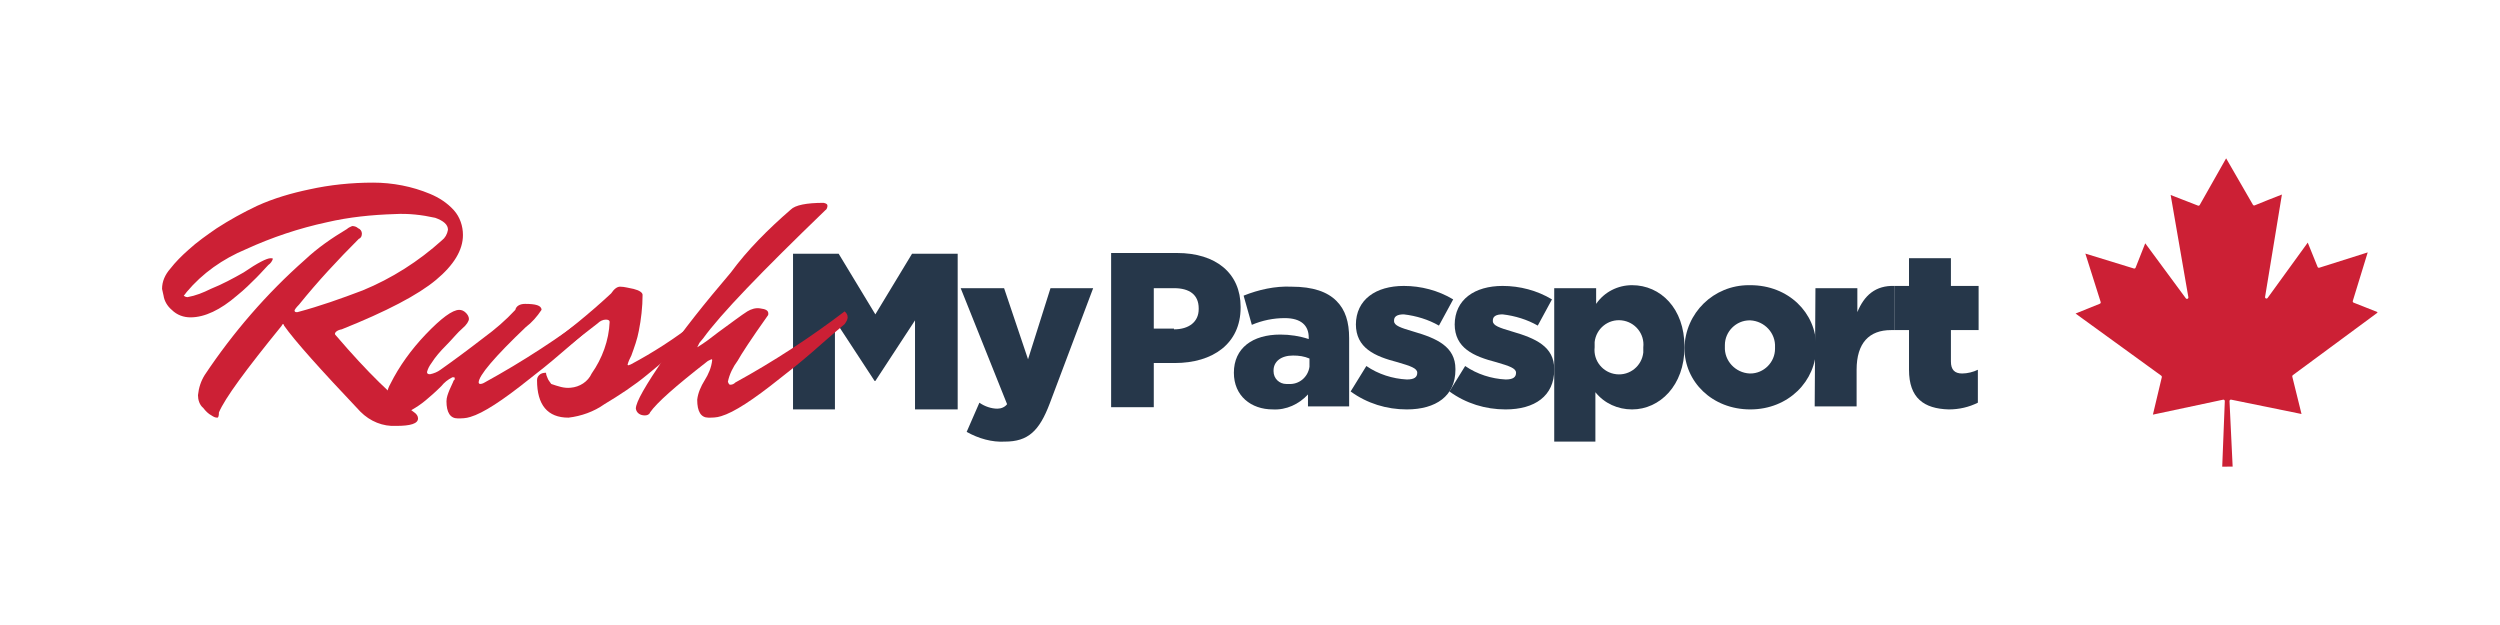 <svg xmlns="http://www.w3.org/2000/svg" xmlns:xlink="http://www.w3.org/1999/xlink" width="1200" zoomAndPan="magnify" viewBox="0 0 900 225" height="300" preserveAspectRatio="xMidYMid meet" version="1.0"><defs><clipPath id="3781c07d64"><path d="M 285 91 L 345 91 L 345 148 L 285 148 Z M 285 91 " clip-rule="nonzero"/></clipPath><clipPath id="8a462800a8"><path d="M 285.488 91.348 L 301.922 91.348 L 315.125 113.172 L 328.332 91.348 L 344.766 91.348 L 344.766 147.391 L 329.406 147.391 L 329.406 115.328 L 315.125 137.152 L 314.859 137.152 L 300.578 115.328 L 300.578 147.391 L 285.488 147.391 Z M 285.488 91.348 " clip-rule="nonzero"/></clipPath><clipPath id="63e237a07d"><path d="M 345 103.473 L 394 103.473 L 394 160 L 345 160 Z M 345 103.473 " clip-rule="nonzero"/></clipPath><clipPath id="0e5483fc37"><path d="M 348 155.477 L 352.582 144.969 C 354.469 146.312 356.891 147.121 359.047 147.121 C 360.395 147.121 361.742 146.582 362.551 145.508 L 345.844 103.742 L 361.473 103.742 L 370.094 129.34 L 378.18 103.742 L 393.539 103.742 L 377.91 145.238 C 374.137 155.207 370.094 158.98 361.742 158.98 C 357.16 159.246 352.312 157.902 348 155.477 " clip-rule="nonzero"/></clipPath><clipPath id="e05ec43f7a"><path d="M 400 91 L 447 91 L 447 146.582 L 400 146.582 Z M 400 91 " clip-rule="nonzero"/></clipPath><clipPath id="e9e587248f"><path d="M 400.004 91.078 L 423.715 91.078 C 437.727 91.078 446.621 98.352 446.621 110.477 L 446.621 110.746 C 446.621 123.68 436.648 130.688 422.906 130.688 L 415.363 130.688 L 415.363 146.582 L 400.004 146.582 Z M 422.637 118.562 C 428.027 118.562 431.531 115.867 431.531 111.285 L 431.531 111.016 C 431.531 106.164 428.297 103.742 422.637 103.742 L 415.363 103.742 L 415.363 118.293 L 422.637 118.293 Z M 422.637 118.562 " clip-rule="nonzero"/></clipPath><clipPath id="19a5eb89fa"><path d="M 444 103 L 486 103 L 486 148 L 444 148 Z M 444 103 " clip-rule="nonzero"/></clipPath><clipPath id="cf07c885b6"><path d="M 444.195 134.188 C 444.195 125.297 450.93 120.445 460.902 120.445 C 464.402 120.445 467.906 120.984 471.141 122.062 L 471.141 121.523 C 471.141 117.215 468.445 114.52 462.516 114.52 C 458.477 114.52 454.434 115.328 450.66 116.945 L 447.699 106.434 C 453.086 104.281 459.016 102.934 464.941 103.203 C 472.758 103.203 477.875 105.09 481.109 108.32 C 484.344 111.555 485.691 115.867 485.691 121.793 L 485.691 146.312 L 470.871 146.312 L 470.871 142.004 C 467.637 145.508 463.055 147.66 458.207 147.391 C 450.391 147.391 444.195 142.543 444.195 134.188 M 471.41 130.957 L 471.41 129.07 C 469.523 128.262 467.637 127.992 465.48 127.992 C 461.172 127.992 458.477 130.148 458.477 133.379 L 458.477 133.648 C 458.477 136.344 460.633 138.23 463.055 138.23 C 463.324 138.23 463.594 138.23 463.863 138.23 C 467.637 138.5 470.871 135.805 471.41 132.035 C 471.41 131.496 471.41 131.227 471.41 130.957 " clip-rule="nonzero"/></clipPath><clipPath id="f505fd9790"><path d="M 486 102 L 524 102 L 524 148 L 486 148 Z M 486 102 " clip-rule="nonzero"/></clipPath><clipPath id="a1a11709de"><path d="M 486.23 140.926 L 491.887 131.766 C 496.199 134.727 501.32 136.344 506.438 136.613 C 509.133 136.613 510.211 135.805 510.211 134.188 C 510.211 132.57 507.785 131.766 503.203 130.418 C 494.852 128.262 488.117 125.297 488.117 116.676 L 488.117 116.945 C 488.117 107.781 495.391 102.934 505.359 102.934 C 511.559 102.934 517.754 104.551 523.145 107.781 L 518.023 117.215 C 514.254 115.059 509.941 113.711 505.359 113.172 C 502.934 113.172 501.859 113.98 501.859 115.328 L 501.859 115.598 C 501.859 117.215 504.281 118.023 508.863 119.367 C 517.215 121.793 523.953 124.758 523.953 132.84 L 523.953 133.109 C 523.953 142.543 516.945 147.391 506.438 147.391 C 499.164 147.391 492.156 145.238 486.23 140.926 " clip-rule="nonzero"/></clipPath><clipPath id="3f9cab6a49"><path d="M 521.797 102 L 559.52 102 L 559.52 148 L 521.797 148 Z M 521.797 102 " clip-rule="nonzero"/></clipPath><clipPath id="e9d52dfa69"><path d="M 521.797 140.926 L 527.457 131.766 C 531.766 134.727 536.887 136.344 542.008 136.613 C 544.699 136.613 545.777 135.805 545.777 134.188 C 545.777 132.57 543.352 131.766 538.773 130.418 C 530.418 128.262 523.684 125.297 523.684 116.676 L 523.684 116.945 C 523.684 107.781 530.957 102.934 540.93 102.934 C 547.125 102.934 553.324 104.551 558.711 107.781 L 553.594 117.215 C 549.82 115.059 545.508 113.711 540.93 113.172 C 538.504 113.172 537.426 113.98 537.426 115.328 L 537.426 115.598 C 537.426 117.215 539.852 118.023 544.43 119.367 C 552.785 121.793 559.52 124.758 559.52 132.84 L 559.52 133.109 C 559.52 142.543 552.516 147.391 542.008 147.391 C 534.73 147.391 527.727 145.238 521.797 140.926 " clip-rule="nonzero"/></clipPath><clipPath id="a10aa4f961"><path d="M 559.52 102 L 607 102 L 607 159 L 559.52 159 Z M 559.52 102 " clip-rule="nonzero"/></clipPath><clipPath id="a6a0b2d541"><path d="M 559.52 103.742 L 574.609 103.742 L 574.609 109.398 C 577.574 105.09 582.426 102.664 587.543 102.664 C 597.781 102.664 606.406 111.016 606.406 124.758 L 606.406 125.027 C 606.406 138.77 597.512 147.391 587.543 147.391 C 582.426 147.391 577.574 145.238 574.34 141.195 L 574.34 158.98 L 559.52 158.98 Z M 591.586 125.027 C 592.125 120.176 588.621 115.867 583.77 115.328 C 578.922 114.789 574.609 118.293 574.07 123.141 C 574.07 123.68 574.07 124.488 574.07 125.027 C 573.531 129.879 577.035 134.188 581.887 134.727 C 586.734 135.266 591.047 131.766 591.586 126.914 C 591.586 126.375 591.586 125.566 591.586 125.027 Z M 591.586 125.027 " clip-rule="nonzero"/></clipPath><clipPath id="7493eb7073"><path d="M 606 102 L 653.828 102 L 653.828 148 L 606 148 Z M 606 102 " clip-rule="nonzero"/></clipPath><clipPath id="d6df216d1b"><path d="M 606.406 125.297 C 606.676 112.633 616.914 102.664 629.578 102.664 C 629.848 102.664 629.848 102.664 630.117 102.664 C 643.859 102.664 653.828 112.633 653.828 124.758 L 653.828 125.027 C 653.828 137.152 643.859 147.391 630.117 147.391 C 616.375 147.391 606.406 137.422 606.406 125.297 M 639.008 125.027 C 639.277 119.906 635.238 115.598 630.117 115.328 C 630.117 115.328 630.117 115.328 629.848 115.328 C 624.996 115.328 620.957 119.367 620.957 124.219 C 620.957 124.488 620.957 124.758 620.957 124.758 C 620.688 129.879 624.727 134.188 629.848 134.457 C 629.848 134.457 629.848 134.457 630.117 134.457 C 634.969 134.457 639.008 130.418 639.008 125.566 C 639.008 125.566 639.008 125.297 639.008 125.027 " clip-rule="nonzero"/></clipPath><clipPath id="5bf4a8fac8"><path d="M 653 102 L 683 102 L 683 146.582 L 653 146.582 Z M 653 102 " clip-rule="nonzero"/></clipPath><clipPath id="f307b18563"><path d="M 653.559 103.742 L 668.648 103.742 L 668.648 112.363 C 671.074 106.434 675.117 102.664 682.121 102.934 L 682.121 118.832 L 680.773 118.832 C 672.961 118.832 668.379 123.41 668.379 133.109 L 668.379 146.312 L 653.289 146.312 Z M 653.559 103.742 " clip-rule="nonzero"/></clipPath><clipPath id="6a1fbefce1"><path d="M 682 92.691 L 713 92.691 L 713 148 L 682 148 Z M 682 92.691 " clip-rule="nonzero"/></clipPath><clipPath id="781cce52c9"><path d="M 687.242 133.109 L 687.242 118.832 L 682.121 118.832 L 682.121 102.934 L 687.242 102.934 L 687.242 92.961 L 702.332 92.961 L 702.332 102.934 L 712.301 102.934 L 712.301 118.832 L 702.332 118.832 L 702.332 130.148 C 702.332 133.109 703.676 134.457 706.371 134.457 C 708.258 134.457 710.414 133.918 712.031 133.109 L 712.031 144.969 C 708.797 146.582 705.293 147.391 701.523 147.391 C 692.629 147.121 687.242 143.352 687.242 133.109 " clip-rule="nonzero"/></clipPath><clipPath id="1fac367bda"><path d="M 58.34 65.746 L 167 65.746 L 167 154 L 58.34 154 Z M 58.34 65.746 " clip-rule="nonzero"/></clipPath><clipPath id="dfb47d00aa"><path d="M 58.34 104.012 C 58.34 101.316 59.418 98.891 61.301 96.734 C 63.188 94.309 65.344 92.156 67.77 90 C 71.004 87.035 74.504 84.609 78.008 82.184 C 82.59 79.219 87.441 76.527 92.559 74.102 C 98.488 71.406 104.953 69.52 111.422 68.172 C 118.695 66.555 126.512 65.746 134.324 65.746 C 141.328 65.746 148.336 67.094 154.801 69.789 C 158.035 71.137 161 73.023 163.426 75.719 C 165.582 78.145 166.66 81.375 166.66 84.609 C 166.66 90 163.426 95.387 156.957 100.777 C 150.492 106.164 139.176 112.094 123.008 118.562 C 121.391 118.832 120.582 119.637 120.582 120.176 C 120.582 120.445 120.852 120.715 121.121 120.984 C 132.438 134.188 141.867 143.352 149.145 148.469 C 149.953 149.008 150.492 149.816 150.492 150.625 C 150.492 152.512 147.797 153.32 142.676 153.32 C 137.828 153.59 133.246 151.703 129.742 148.199 C 115.191 132.84 106.031 122.602 102.258 117.215 C 102.258 116.945 101.988 116.676 101.988 116.676 C 101.719 116.676 101.449 116.945 101.449 117.215 C 88.516 133.109 80.973 143.352 78.816 148.469 C 78.816 149.816 78.547 150.355 78.277 150.355 C 77.469 150.355 76.93 150.086 76.121 149.547 C 75.043 149.008 73.969 147.93 73.16 146.852 C 71.812 145.773 71.273 143.891 71.273 142.273 C 71.543 139.578 72.352 137.152 73.699 134.996 C 83.938 119.637 96.062 105.625 109.805 93.5 C 114.383 89.191 119.504 85.688 124.895 82.453 C 125.434 81.914 126.242 81.645 126.781 81.375 C 127.59 81.375 128.395 81.645 128.934 82.184 C 129.742 82.453 130.281 83.262 130.281 84.07 C 130.281 84.879 130.012 85.688 129.203 85.957 C 121.66 93.5 114.383 101.316 107.648 109.668 C 106.57 110.746 106.031 111.555 106.031 111.824 C 106.031 112.094 106.301 112.363 106.57 112.363 L 107.109 112.363 C 115.191 110.207 122.738 107.512 130.551 104.551 C 141.062 100.238 150.762 94.039 159.113 86.496 C 160.191 85.688 161 84.34 161.27 82.723 C 161.27 80.836 159.652 79.488 156.688 78.414 C 151.84 77.336 146.988 76.797 142.137 77.066 C 133.785 77.336 125.703 78.145 117.617 80.027 C 107.648 82.184 97.949 85.418 88.516 89.73 C 80.164 93.23 72.891 98.352 67.23 105.09 C 66.691 105.895 66.152 106.434 66.152 106.434 C 66.152 106.434 66.691 106.973 67.5 106.973 C 70.465 106.434 73.16 105.359 75.852 104.012 C 79.895 102.395 83.938 100.238 87.707 98.082 C 92.828 94.578 96.062 92.961 97.41 92.961 C 97.949 92.961 98.219 92.961 98.219 93.23 C 97.949 94.039 97.41 94.848 96.602 95.387 C 95.523 96.465 94.176 98.082 92.289 99.969 C 90.402 101.855 87.977 104.281 85.285 106.434 C 79.355 111.555 73.699 114.25 68.578 114.25 C 66.152 114.25 63.727 113.441 61.84 111.555 C 60.227 110.207 59.148 108.32 58.879 106.434 Z M 58.34 104.012 " clip-rule="nonzero"/></clipPath><clipPath id="59ac36ad79"><path d="M 138 109 L 215 109 L 215 151 L 138 151 Z M 138 109 " clip-rule="nonzero"/></clipPath><clipPath id="5e774caff1"><path d="M 174.473 137.691 C 188.215 130.148 201.418 121.523 213.812 112.094 C 214.352 112.633 214.891 113.172 214.891 114.25 C 214.891 115.059 214.352 115.867 213.812 116.676 C 213.004 117.484 211.926 118.293 210.309 119.906 C 208.691 121.523 206 123.68 201.957 127.184 C 197.914 130.688 193.875 133.918 190.371 136.613 C 180.941 144.16 173.934 148.738 169.352 150.086 C 167.738 150.625 166.121 150.625 164.773 150.625 C 162.078 150.625 160.73 148.469 160.73 144.43 C 160.73 143.082 161.27 141.734 161.809 140.387 L 163.156 137.422 C 163.156 137.152 163.426 136.883 163.426 136.883 C 163.426 136.883 163.695 136.613 163.695 136.613 C 163.695 136.344 163.695 136.344 163.695 136.074 C 163.695 135.805 163.426 135.805 162.887 135.805 C 161.27 136.613 159.922 137.691 158.844 139.039 C 156.688 141.195 154.801 142.812 153.188 144.16 C 151.57 145.508 149.953 146.582 148.066 147.66 C 146.719 148.469 145.102 149.277 143.484 149.277 C 140.254 149.277 138.637 147.93 138.637 144.699 C 138.906 142.543 139.445 140.117 140.523 138.23 C 143.754 131.766 148.066 125.836 153.188 120.445 C 158.844 114.52 162.887 111.555 165.312 111.555 C 166.121 111.555 166.93 111.824 167.738 112.633 C 168.273 113.172 168.812 113.98 168.812 114.789 C 168.812 115.598 168.004 116.945 166.391 118.293 C 164.773 119.637 162.887 122.062 160.461 124.488 C 158.574 126.375 156.688 128.531 155.34 130.688 C 154.531 131.766 153.996 132.84 153.727 133.918 C 153.727 134.457 153.996 134.727 154.801 134.727 C 156.148 134.457 157.496 133.918 158.574 133.109 C 163.156 129.879 168.273 126.105 174.203 121.523 C 178.246 118.562 182.016 115.328 185.52 111.555 C 185.789 110.207 187.137 109.398 189.023 109.398 C 192.797 109.398 194.949 109.938 194.949 111.555 C 193.336 113.98 191.449 116.137 189.293 117.754 C 177.977 128.531 172.316 135.266 172.316 137.691 C 172.316 137.961 172.586 138.23 172.855 138.23 C 172.855 138.23 173.664 138.23 174.473 137.691 " clip-rule="nonzero"/></clipPath><clipPath id="34deee17e7"><path d="M 193.066 103 L 254 103 L 254 151 L 193.066 151 Z M 193.066 103 " clip-rule="nonzero"/></clipPath><clipPath id="f912571413"><path d="M 205.461 139.578 C 208.691 139.309 211.656 137.422 213.004 134.457 C 216.777 129.07 219.203 122.602 219.473 115.867 C 219.473 115.328 218.934 115.059 218.125 115.059 C 217.047 115.059 215.969 115.598 215.16 116.406 L 199.531 128.531 C 198.453 129.07 197.105 129.609 195.758 129.609 C 194.414 129.609 193.605 129.07 193.605 127.992 C 193.605 127.453 193.605 126.914 193.875 126.645 C 194.414 126.105 194.949 125.836 195.758 125.566 C 204.113 119.367 212.195 112.902 220.012 105.625 C 221.09 104.012 222.164 103.203 223.242 103.203 C 224.859 103.203 226.477 103.742 228.094 104.012 C 230.25 104.551 231.328 105.359 231.328 106.164 C 231.328 110.477 230.789 115.059 229.98 119.098 C 229.441 122.062 228.363 125.027 227.285 127.992 C 226.746 129.07 226.207 130.148 225.938 131.227 C 225.938 131.227 225.938 131.496 226.207 131.496 C 226.477 131.496 226.746 131.227 227.016 131.227 C 235.098 126.914 242.645 122.062 249.918 116.406 L 252.883 114.25 C 253.422 114.789 253.961 115.598 253.961 116.406 C 253.961 117.215 253.422 118.023 252.883 118.562 C 250.727 120.176 248.84 121.793 246.688 123.68 C 242.645 126.914 238.062 130.688 233.215 134.727 C 228.363 138.77 222.973 142.273 217.586 145.508 C 213.812 148.199 209.23 149.816 204.652 150.355 C 197.105 150.355 193.336 145.773 193.336 136.883 C 193.336 136.074 193.605 135.535 194.145 134.996 C 194.68 134.457 195.488 134.188 196.566 134.188 C 196.566 134.727 196.836 135.535 197.105 136.074 C 197.375 136.883 197.914 137.422 198.453 138.23 C 200.879 139.039 203.035 139.848 205.461 139.578 " clip-rule="nonzero"/></clipPath><clipPath id="1d13696461"><path d="M 228.094 73 L 306 73 L 306 151 L 228.094 151 Z M 228.094 73 " clip-rule="nonzero"/></clipPath><clipPath id="4f29c7fc5d"><path d="M 262.852 138.5 C 263.66 138.5 264.199 138.23 264.738 137.691 C 278.48 130.148 291.684 121.523 304.078 112.094 C 304.617 112.633 305.156 113.172 305.156 114.25 C 305.156 115.059 304.617 115.867 304.078 116.676 L 300.578 119.637 C 298.961 120.984 296.266 123.41 292.223 126.914 C 288.184 130.418 284.141 133.648 280.637 136.344 C 271.207 143.891 264.199 148.469 259.621 149.816 C 258.004 150.355 256.387 150.355 255.039 150.355 C 252.344 150.355 250.996 148.199 250.996 143.891 C 251.266 141.465 252.344 139.039 253.691 136.883 C 255.039 134.727 256.117 132.305 256.387 129.609 C 256.387 129.609 256.387 129.34 256.117 129.34 C 255.578 129.609 254.77 129.879 254.23 130.418 C 243.184 139.039 236.445 144.969 234.023 148.469 C 233.754 149.277 232.945 149.547 232.137 149.547 C 230.52 149.547 229.172 148.738 228.902 147.121 C 228.902 144.699 232.406 138.77 239.141 128.801 C 245.879 118.832 253.961 108.859 263.121 98.082 C 269.051 90 276.594 82.453 284.68 75.449 C 286.297 73.832 290.336 73.023 296.535 73.023 C 297.613 73.293 297.883 73.562 297.883 74.102 C 297.883 74.641 297.613 75.449 297.074 75.719 C 274.172 97.812 259.352 113.172 253.152 121.793 C 252.613 122.332 252.344 122.871 251.805 123.41 C 251.535 123.949 251.266 124.488 250.996 125.027 C 253.691 123.41 256.117 121.523 258.543 119.637 C 263.391 116.137 266.895 113.441 269.051 112.094 C 270.398 111.285 272.016 110.746 273.633 111.016 C 275.785 111.285 276.594 111.824 276.594 112.902 C 276.594 113.172 276.594 113.441 276.324 113.711 C 270.398 122.062 266.895 127.453 265.547 129.879 C 263.93 132.035 262.582 134.727 262.043 137.422 C 262.312 138.23 262.582 138.5 262.852 138.5 " clip-rule="nonzero"/></clipPath><clipPath id="0e25366459"><path d="M 747.098 57 L 855.848 57 L 855.848 168 L 747.098 168 Z M 747.098 57 " clip-rule="nonzero"/></clipPath></defs><g clip-path="url(#3781c07d64)"><g clip-path="url(#8a462800a8)"><path fill="#26374a" d="M 272.016 77.875 L 357.969 77.875 L 357.969 160.863 L 272.016 160.863 Z M 272.016 77.875 " fill-opacity="1" fill-rule="nonzero"/></g></g><g clip-path="url(#63e237a07d)"><g clip-path="url(#0e5483fc37)"><path fill="#26374a" d="M 332.371 90.27 L 407.012 90.27 L 407.012 172.719 L 332.371 172.719 Z M 332.371 90.27 " fill-opacity="1" fill-rule="nonzero"/></g></g><g clip-path="url(#e05ec43f7a)"><g clip-path="url(#e9e587248f)"><path fill="#26374a" d="M 386.531 77.605 L 460.094 77.605 L 460.094 159.785 L 386.531 159.785 Z M 386.531 77.605 " fill-opacity="1" fill-rule="nonzero"/></g></g><g clip-path="url(#19a5eb89fa)"><g clip-path="url(#cf07c885b6)"><path fill="#26374a" d="M 430.723 89.73 L 499.434 89.73 L 499.434 160.863 L 430.723 160.863 Z M 430.723 89.73 " fill-opacity="1" fill-rule="nonzero"/></g></g><g clip-path="url(#f505fd9790)"><g clip-path="url(#a1a11709de)"><path fill="#26374a" d="M 472.758 89.461 L 537.426 89.461 L 537.426 160.863 L 472.758 160.863 Z M 472.758 89.461 " fill-opacity="1" fill-rule="nonzero"/></g></g><g clip-path="url(#3f9cab6a49)"><g clip-path="url(#e9d52dfa69)"><path fill="#26374a" d="M 508.324 89.461 L 572.992 89.461 L 572.992 160.863 L 508.324 160.863 Z M 508.324 89.461 " fill-opacity="1" fill-rule="nonzero"/></g></g><g clip-path="url(#a10aa4f961)"><g clip-path="url(#a6a0b2d541)"><path fill="#26374a" d="M 546.047 89.191 L 619.879 89.191 L 619.879 172.184 L 546.047 172.184 Z M 546.047 89.191 " fill-opacity="1" fill-rule="nonzero"/></g></g><g clip-path="url(#7493eb7073)"><g clip-path="url(#d6df216d1b)"><path fill="#26374a" d="M 592.934 89.191 L 667.301 89.191 L 667.301 160.863 L 592.934 160.863 Z M 592.934 89.191 " fill-opacity="1" fill-rule="nonzero"/></g></g><g clip-path="url(#5bf4a8fac8)"><g clip-path="url(#f307b18563)"><path fill="#26374a" d="M 640.086 89.461 L 695.594 89.461 L 695.594 159.785 L 640.086 159.785 Z M 640.086 89.461 " fill-opacity="1" fill-rule="nonzero"/></g></g><g clip-path="url(#6a1fbefce1)"><g clip-path="url(#781cce52c9)"><path fill="#26374a" d="M 668.648 79.488 L 725.504 79.488 L 725.504 160.594 L 668.648 160.594 Z M 668.648 79.488 " fill-opacity="1" fill-rule="nonzero"/></g></g><g clip-path="url(#1fac367bda)"><g clip-path="url(#dfb47d00aa)"><path fill="#cc2035" d="M 44.867 52.273 L 180.133 52.273 L 180.133 166.793 L 44.867 166.793 Z M 44.867 52.273 " fill-opacity="1" fill-rule="nonzero"/></g></g><g clip-path="url(#59ac36ad79)"><g clip-path="url(#5e774caff1)"><path fill="#cc2035" d="M 125.434 96.195 L 228.363 96.195 L 228.363 164.098 L 125.434 164.098 Z M 125.434 96.195 " fill-opacity="1" fill-rule="nonzero"/></g></g><g clip-path="url(#34deee17e7)"><g clip-path="url(#f912571413)"><path fill="#cc2035" d="M 180.133 89.461 L 267.703 89.461 L 267.703 163.559 L 180.133 163.559 Z M 180.133 89.461 " fill-opacity="1" fill-rule="nonzero"/></g></g><g clip-path="url(#1d13696461)"><g clip-path="url(#4f29c7fc5d)"><path fill="#cc2035" d="M 214.891 59.82 L 318.898 59.82 L 318.898 164.098 L 214.891 164.098 Z M 214.891 59.82 " fill-opacity="1" fill-rule="nonzero"/></g></g><g clip-path="url(#0e25366459)"><path fill="#cc2035" d="M 847.008 108.336 L 852.375 90.863 L 834.949 96.379 C 834.695 96.457 834.422 96.328 834.328 96.078 C 833.223 93.266 832.035 90.328 830.789 87.34 L 816.336 107.27 C 816.199 107.461 815.949 107.531 815.73 107.441 C 815.516 107.348 815.387 107.121 815.426 106.887 L 818.145 90.363 C 819.262 83.586 820.375 76.809 821.488 70.031 C 818.125 71.332 814.832 72.641 811.688 73.934 C 811.453 74.031 811.184 73.938 811.055 73.719 L 801.406 57 L 791.898 73.801 C 791.773 74.02 791.508 74.113 791.27 74.02 C 788.129 72.762 784.824 71.477 781.438 70.199 C 783.562 82.469 785.688 94.734 787.812 107.004 C 787.852 107.238 787.727 107.465 787.512 107.559 C 787.293 107.652 787.043 107.582 786.902 107.395 L 772.285 87.586 C 771.078 90.543 769.918 93.488 768.82 96.355 C 768.727 96.605 768.453 96.738 768.199 96.66 L 750.73 91.293 L 756.242 108.719 C 756.32 108.973 756.191 109.246 755.941 109.344 C 753.094 110.461 750.16 111.648 747.203 112.879 C 756.945 119.945 766.688 127.012 776.434 134.074 L 778.059 135.254 C 778.227 135.375 778.305 135.582 778.254 135.785 L 775.047 149.266 L 800.32 143.887 C 800.352 143.879 800.387 143.875 800.426 143.875 C 800.543 143.875 800.656 143.918 800.754 143.996 C 800.871 144.094 800.938 144.246 800.93 144.402 L 800 167.996 L 803.754 167.98 L 802.621 144.395 C 802.613 144.238 802.68 144.086 802.797 143.984 C 802.918 143.883 803.074 143.844 803.23 143.875 L 828.547 149.039 L 825.223 135.586 C 825.176 135.387 825.25 135.176 825.418 135.055 L 856.082 112.422 C 853.117 111.215 850.172 110.051 847.312 108.957 C 847.062 108.863 846.93 108.59 847.008 108.336 " fill-opacity="1" fill-rule="nonzero"/></g></svg>